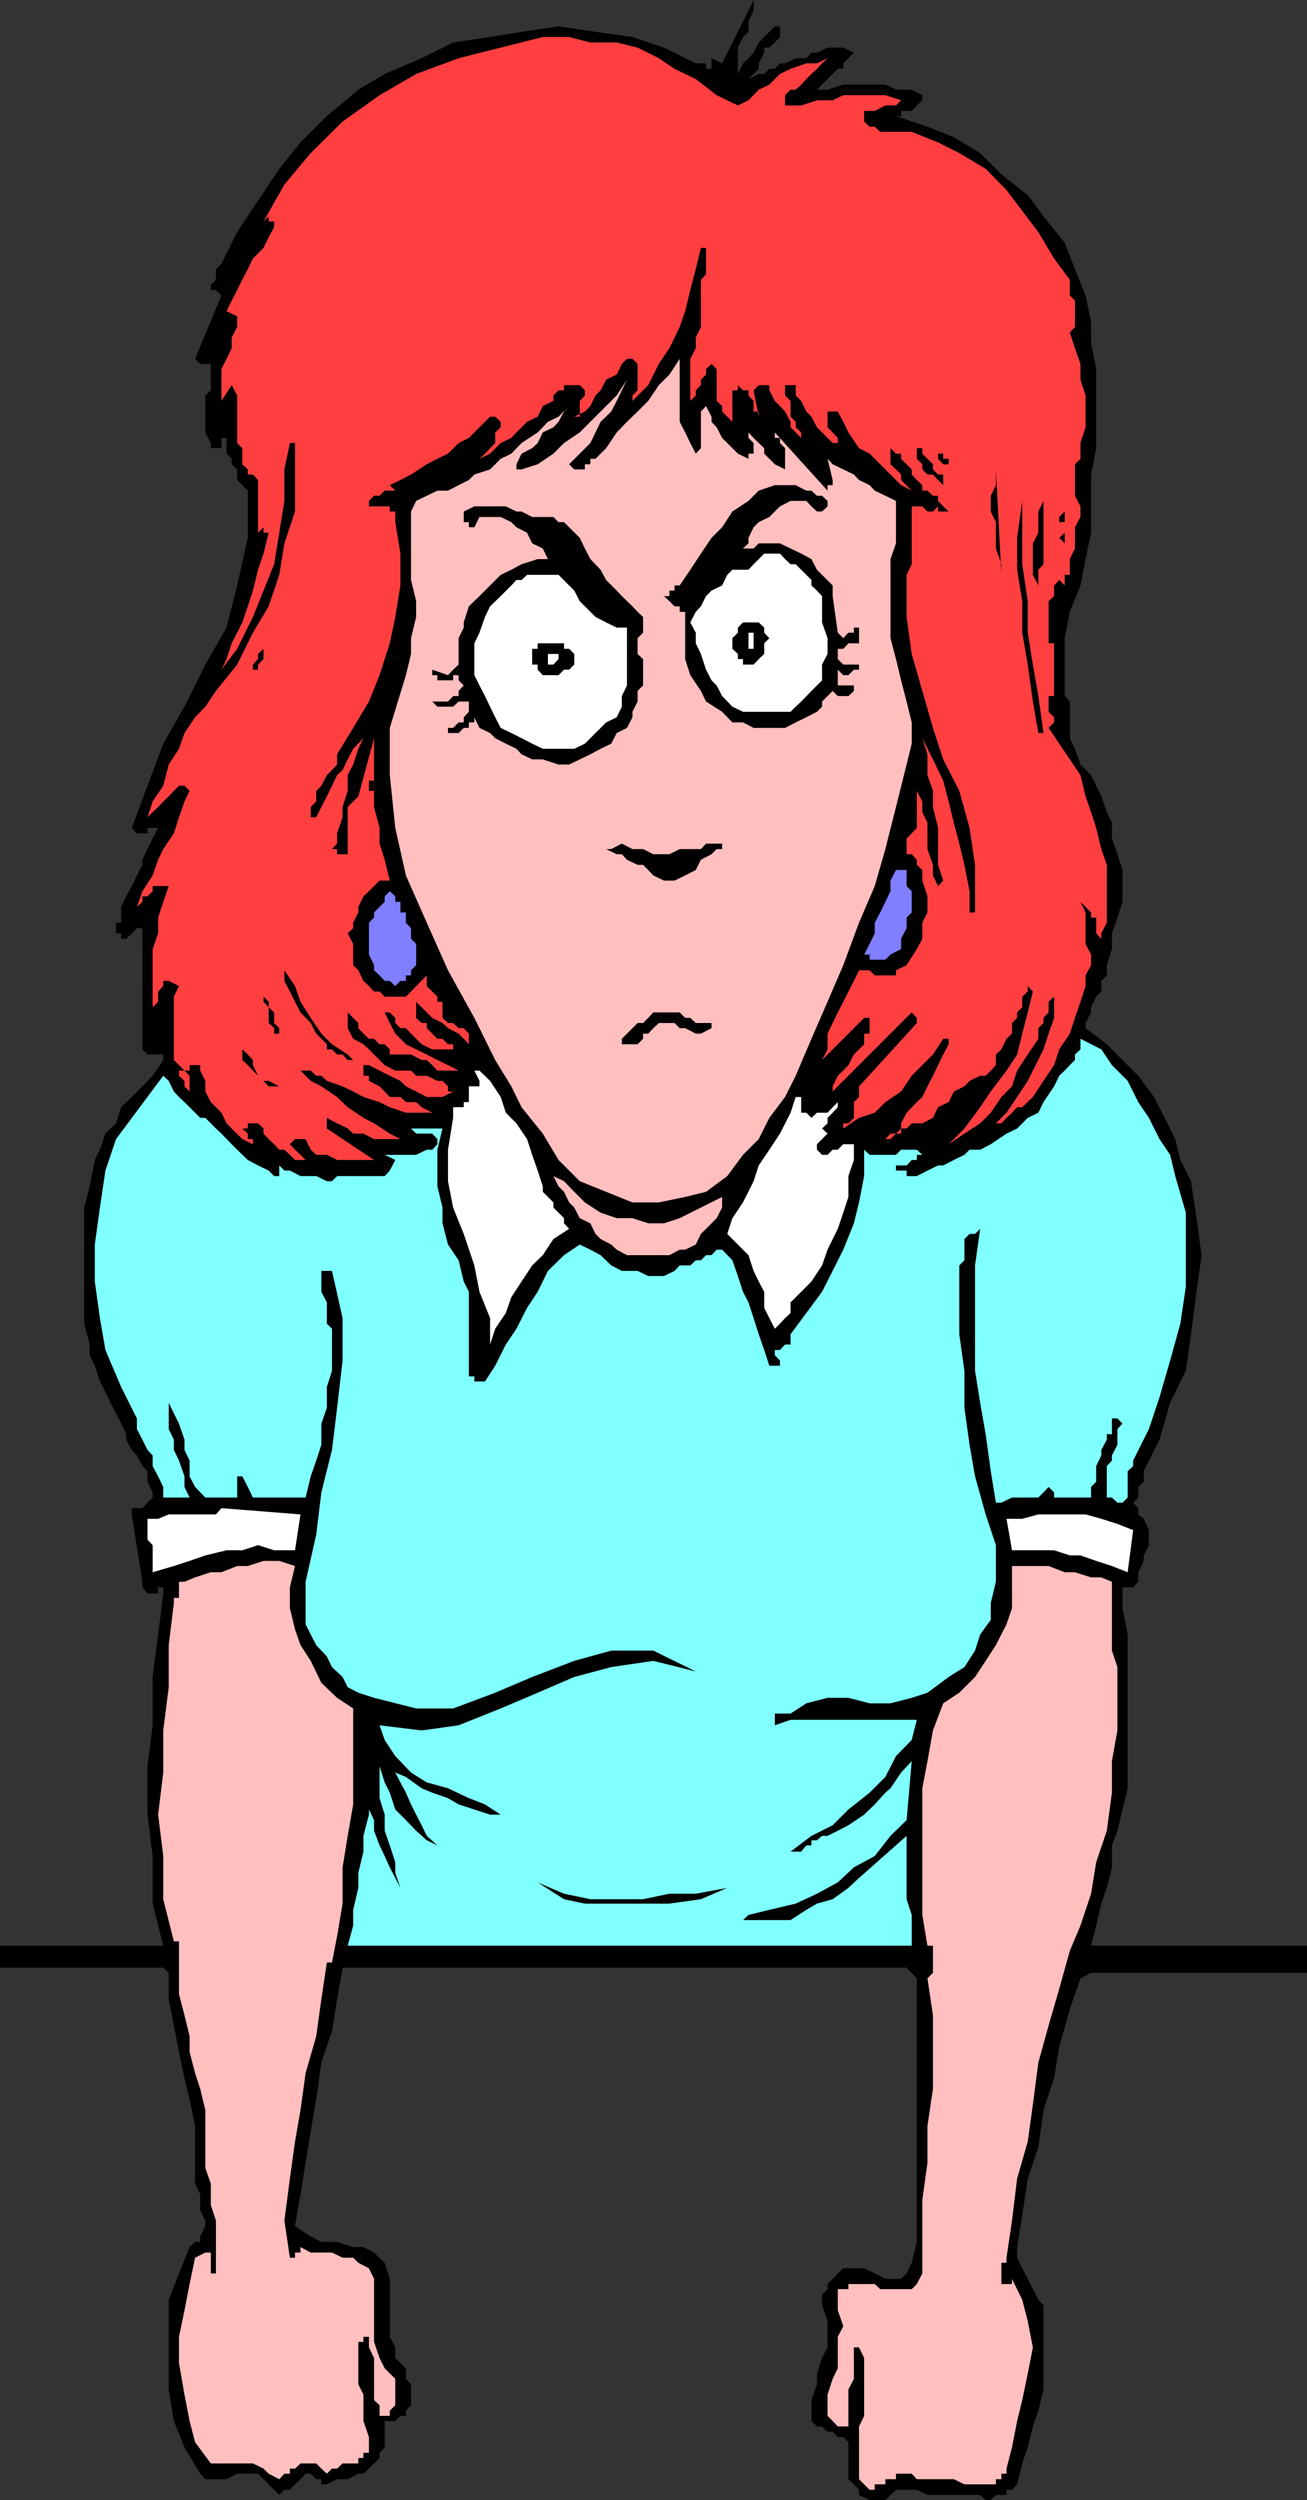 <svg xmlns="http://www.w3.org/2000/svg" width="357.102" height="682.801"><rect width="100%" height="100%" fill="#333333" stroke="none"/><path d="M201.602 21.602v-1.403L203 17.301l1.5-1.403 1.402-1.5 1.399-2.796 4.402-4.403h1.399v2.903l-1.399 1.5-1.5 1.398h-1.402v1.398l-1.5 2.903v1.5l-2.801 2.8 2.8-1.402h1.5l1.403-1.398h1.5l1.399-1.5h1.398l2.902-1.403h2.899l1.402-1.5h1.5L226.102 13h4.3l2.899 1.398-1.5 1.5-1.399 1.403v1.5h-1.5l-1.402 1.398-1.398 1.403-2.899 2.898h2.899l4.3-1.398h11.5l2.899 1.398h4.3L252 26v1.398l-1.5 1.403-1.398 1.5h-2.899v1.398h-1.402l8.601 2.903 7.2 2.898 7.199 4.3 5.8 5.802 7.2 5.699 4.3 5.8 5.801 7.2 2.801 7.199 2.899 7.2 1.5 7.198v5.704l1.398 7.199v21.597l-1.398 7.204V145.5l-1.5 7.2-1.399 7.198-2.902 7.204-1.399 7.199v15.8l1.399 1.5v10l1.402 2.899 1.5 4.3 2.899 2.9 1.398 2.902 1.402 2.898 1.5 4.3 1.399 2.9v4.3l1.5 4.3 1.402 4.302v8.699l-1.402 4.3-1.5 4.297v4.301l-1.399 4.403v2.796l-1.5 1.5v2.903l-1.402 1.398-1.398 2.903v1.398l-1.5 2.898v1.403l5.8 4.398 4.301 4.301 4.297 4.3 4.3 5.802 2.903 5.699 2.899 5.8 1.398 5.7 2.902 5.8 1.5 10.098 1.399 10.102-1.399 10-1.5 11.597-1.402 10-4.297 8.704-2.902 10.097-4.301 8.602v2.898l-1.5 1.403V409l-1.398 1.398 1.398 1.5v1.704l1.5 1.199 1.402 3.097V422l-1.402 2.8v1.5l-1.5 3.098V432l-1.398 1.5h-2.899v5.7l1.399 7.198v42l-1.399 5.801-1.402 5.801-1.5 4v6l-1.399 5.602-1.5 4.296-1.402 6-1.398 5.5h59v7.403h-59l-2.899 1.5-2.902 8.398L289.402 559 288 567.602l-2.898 8.699-1.399 10.097-2.902 8.602-1.5 10.102-1.399 8.597v2.903l1.399 2.898 1.5 2.898 1.402 2.801 1.5 2.903 1.399 1.5v23l-1.399 5.796-1.5 4.301-1.402 5.7-1.5 4.402-1.399 5.699-1.402 1.5H275v1.398h-2.898l-1.399 1.403h-1.402l-1.5-1.403h-14.399L250.5 680h-5.7l-1.5 1.398-1.398 1.403h-4.3l-2.899-1.403V680l-1.402-1.5-1.5-1.398V667l-1.399-1.398h-1.5l-1.402-1.5h-1.398l-1.5-1.403h-1.399l-1.5-1.5V655.5l1.5-4.3v-2.9l1.399-4.3 1.5-2.898v-7.204l-1.5-4.296v-2.903l1.5-1.5v-1.398l1.398-1.403 1.402-1.5 1.5-1.398h5.7l2.898 1.398 2.902 1.5h4.301l1.5-1.5 1.399-2.898 1.398-5.7v-72l-2.797-2.902H93.602l-1.5 8.602-1.399 8.7-2.902 8.6-1.399 10.098-1.5 8.602-1.402 8.7-1.398 8.6-1.5 8.7 4.3 2.8 2.899 1.5h4.3l4.399 1.4h2.8l2.903 1.5 2.899 2.8 1.398 4.398V638.2l1.5 2.903V644l2.902 2.8v2.9l1.399 1.5v5.698l-1.399 1.5v1.403h-1.5L108 661.199h-2.898v7.2l-1.399 1.5v1.402l-1.5 1.5-1.402 1.398-1.5 1.403h-1.399l-2.902 1.5h-2.898L89.3 678.5h-1.5v-1.398h-1.399l-1.5-1.5H83.5l-1.398 1.5-1.5 1.398-1.399 1.5h-1.5l-1.402 1.398L74.902 680 72 677.102l-1.5-1.5h-5.7l-2.898 1.5h-5.8l-1.399-1.5-4.3-7.204L47.5 661.2l-1.398-8.597v-24.5l2.8-7.204 2.899-7.199 1.5-1.398h1.402v-1.5L56.102 608v-1.5l-1.399-2.898V599.3l-1.402-2.903v-15.796l-1.5-7.204-1.399-5.796-1.5-7.204L47.5 553.2l-1.398-7.2v-7.2l-1.5-1.402H0v-6h44.602l-2.899-11.5v-13l-1.402-11.296v-13.204l1.402-11.199V458l1.5-11.602 1.399-11.199V433.5h-1.399v1.7h-2.902l-1.399-1.7V432L36 413.602v-1.704h2.902l1.399-1.5L41.703 409v-1.398l-1.402-2.903v-2.898l-1.399-1.403-1.5-2.898L36 396l-1.5-2.8v-1.5l-1.398-2.9-1.399-2.8-1.5-2.898-1.402-2.903-1.5-2.898L25.902 373l-1.402-2.898v-2.903L23 361.5v-31.7l1.5-5.8 1.402-7.2 1.399-2.8 1.5-4.398 2.902-2.801 1.399-4.403L36 299.602l2.902-2.903 2.801-2.898 2.899-4.301V288H40.3l-1.399-1.398V252v1.5h-1.5L36 254.898l-1.5 1.5h-1.398v-1.5h-1.399V252h1.399v-4.3l1.398-2.9L36 242l1.402-2.898 1.5-2.903v-1.398l1.399-2.903L41.703 229l1.5-2.898h-2.902v1.5h-2.899l-1.402-1.5 8.602-23 5.8-10.102 5.7-11.5 5.8-10.102 2.899-11.5 2.902-13V134l-1.5-1.5-1.402-1.398v-2.903l-1.5-1.398v-1.5l-1.399-1.403v-4.296H60.5v2.796h-2.898V121l-1.5-2.898V108l1.5-1.398V98v1.398h-2.899L53.301 98 60.5 80.7 59 79.2h-1.398v-1.4L59 76.399V73.5l1.5-1.5 4.3-8.602 5.7-8.597 5.8-8.7 5.802-7.203L89.3 31.7l8.601-7.199 7.2-4.3 10.101-4.302 8.598-4.296 10.101-1.5 8.598-1.403 10.102-1.5 10.101 1.5 10.098 1.403L181.402 13l8.7 4.3h2.8v1.5h1.5v-2.902l2.899 1.403L205.902 0v2.898L204.5 5.801v2.898l-1.5 1.403L201.602 13v8.602"/><path fill="#ff3f3f" d="m195.8 26 5.802 2.8 2.898-1.402 2.8-2.898 2.903-1.398 2.899-2.903L216 18.801l4.3-1.5h2.903l2.899-1.403-1.5 1.403-1.399 1.5-1.5 1.398-1.402 1.403-1.399 1.5-1.5 1.398H216l-1.5 1.5v2.8h4.402l4.301-1.402h4.297L230.402 26h11.5l4.301 1.398-1.402 1.403h-2.899L239 30.3h-2.898v2.898l1.5 1.403H239L240.5 36h8.602l7.199 2.898 5.8 2.903 7.2 4.3L275 51.899l4.3 5.704 4.403 5.796L288 70.602l4.3 5.796V80.7l1.403 1.403V89.3l-1.402 1.5 1.402 4.3 1.5 4.297v4.301l1.399 4.301v8.7l-1.399 4.3v4.3l-1.5 1.5v8.598l1.5 2.903v2.898l-1.5 2.801v5.8l-1.402 2.9v4.3h-1.399v2.898l-1.5-1.5-1.402 1.5v2.903l-1.5 1.398v11.5h1.5v14.403h-1.5v-5.704 10l1.5 1.5v1.403l-1.5 1.5 2.902 4.3 2.899 4.297 2.902 4.301 1.399 5.801 1.5 4.3 1.398 4.302 1.402 5.796 1.5 4.301V252l-1.5 2.898v2.903-1.403l-1.402-1.5v-4.296h-1.398v-1.403l-2.899-2.898 1.399 2.898v8.602l1.5 2.898v2.903l-1.5 2.796v2.903l-1.399 4.3-1.5 4.399-1.402 4.3-2.899 4.302-1.402 4.296-2.898 4.301-2.899 4.403-2.902 2.796h-1.399l-1.402 1.5-1.5 1.403-1.398 1.5h-1.5l2.898-2.903 2.902-4.296 2.899-4.403 1.402-2.8 2.899-5.797 1.398-4.301L288 278v-5.8l-1.5 1.402v2.898l-1.398 1.5v1.398l-1.399 1.403v2.898L280.801 288l-2.899 4.398-1.402 4.301-2.898 2.903-2.899 4.296-2.902 2.903-4.301 2.8-4.297 2.899 4.297-4.3 4.3-5.802 2.903-4.296 4.297-5.704 2.902-4.398 1.399-5.7 1.5-5.8 1.402-5.7-1.402-1.5v1.5l-1.5 1.4v2.902l-1.399 1.398v1.5l-1.402 1.398v2.903l-1.5 1.398-1.398 2.903-1.5 1.398v2.898l-1.399 1.5-1.402 1.403h-1.5l-2.899 1.398-1.402 1.5-2.898 1.403-1.399 2.898-2.902 1.398-1.399 2.903-2.902 1.5h-2.898l-1.399 1.398h-1.5v1.403h-1.402l-1.5 1.5h-1.399l1.399-1.5h1.5l1.402-1.403v-1.398l1.5-2.903L250.5 301l1.5-1.398 1.402-2.903 1.5-2.898 1.399-2.903 1.402-2.898 1.5-2.8v-1.5h-1.5v-1.4 1.4l-2.8 4.3-2.903 2.898-2.898 2.903-2.899 4.3-4.3 2.899-2.903 2.898-4.297 1.403-4.3 2.898v-1.398h1.398l1.5-1.5V301l1.402-1.398v-2.903l1.399-1.5 14.398-15.8V278l-1.398-1.5-21.602 21.602v-1.403l1.402-2.898 1.5-1.403 1.399-1.5 1.5-2.898 1.402-1.398 1.399-1.403v-2.898h1.5V278h-1.5l-11.5 11.5 1.5-2.898V282.3l1.398-2.903 1.402-2.898 1.5-2.898 1.399-2.801 1.5-2.903 1.402-2.898h2.899l1.398 1.398h5.8V265l2.903-1.398 2.797-4.403 1.5-2.8V252l1.402-2.8v-4.4L252 240.5v-2.898l-1.5-1.403v-1.398l-1.398-1.5h-1.399V229l1.399-1.398 1.398-1.5V216l1.5 2.898v2.903l1.402 2.898v7.2l1.5 4.3v2.903l1.399 2.898 1.402-1.5-1.402-4.3v-10.098l-1.399-5.704V216l-1.5-4.3V206L252 201.602l2.902 5.796 2.801 5.801 1.5 5.7 1.399 5.8 1.5 5.7 1.398 5.8 1.402 7.2v5.8h1.5v-13l-1.5-10.097-2.8-10.102-4.399-8.602-2.8-8.597L252 188.699l-2.898-10.097-1.399-10.102V157l1.399-2.898V138.3H252l1.402 1.398h1.5l1.399-1.398v1.398h2.902l-1.5-1.398-1.402-1.5v-1.403h-1.399l-1.5-1.398H252v-1.5l-1.5-1.398-1.398-1.5v-1.403l-2.899-2.898v-1.403h-1.402l-1.5-1.5v4.403l1.5 1.398 1.402 1.403v1.5l2.899 2.898-2.899-1.5-2.902-2.898-2.801-2.801-2.898-2.903-2.899-1.5-2.902-4.296-1.399-2.903-1.5-2.8h-2.8v4.3l1.398 1.403 1.402 1.5V121H227.5l-2.898-2.898-1.399-1.403-1.5-2.898-1.402-1.403-1.399-2.898-1.5-1.5v-2.8H214.5v2.8l1.5 1.5v4.3l1.402 1.4v1.5l1.5 1.402v1.5L216 116.699v-1.5l-1.5-2.8-1.398-1.5-1.399-1.399-1.5-2.898v-1.403h-2.902l-1.399 1.403 1.399 7.199v-1.403h-1.399V109.5L204.5 108v-1.398H203l-1.398-1.403v1.403h-1.5v8.597l-2.801-2.8v-1.5l-1.5-1.399v-8.7l-1.399-1.402-1.5 1.403v1.5l-1.402 1.398v1.5l-1.398 1.403V108l-1.5 1.5v1.398V98l1.5-2.898v-2.903l1.398-2.898V76.398l1.402-1.5V67.7H191.5l-1.398 5.801-1.5 5.7-1.399 5.8-1.5 4.3-2.8 5.802L180 99.398l-2.898 5.801-4.301 4.301V108l1.402-1.398v-7.204L172.801 98h-1.5l-1.399 1.398-1.402 2.903-2.898 1.398-1.5 2.903-1.399 1.398-1.402 2.898-1.5 1.5-2.899 1.403h1.5V109.5l1.399-1.5v-1.398l-1.399-1.403h-4.3v1.403h-1.5L151.203 108v1.5l-2.902 1.398-1.399 2.903-2.902 1.398-2.898 2.903-1.399 1.5-2.902 1.398-2.899 2.898-2.902 1.403 1.5-1.403 1.402-1.5 1.399-1.398v-2.898l1.5-1.403v-1.5l-1.5-1.398h-1.399l-1.402 1.398-1.5 1.5-2.898 2.903L125.3 121l-2.899 2.898-2.902 1.403-2.898 1.5-4.301 2.8-2.899 1.5-2.902 1.399 1.5 1.5h-2.898l-1.399 1.398h-1.5l-1.402 1.403v1.5h5.699v1.398h1.5v2.903l1.402 8.597v8.7L108 168.5l-1.5 7.2-2.797 8.698-2.902 7.204L96.5 198.8l-4.398 7.2v2.8l-1.399 1.5-1.402 1.4-1.5 2.902L86.402 216v2.898l-1.5 1.5v2.801h1.5l1.399-2.8 1.5-2.899 1.402-2.898 1.399-2.903 1.5-1.398L95 207.398l1.5-2.898 2.8-2.898-1.398 2.898-1.402 4.3-1.5 2.9v4.3l-1.398 4.398v2.801l-1.5 4.403v2.796l-1.399 1.5h1.399v1.403H95v-12.903l1.5-1.5 1.402-1.398 4.301-15.898v18.796l1.5 5.704v4.296l1.399 4.403 1.398 5.699h-2.797l-1.5 1.5-1.402 1.398-1.5 1.403-1.399 2.898v1.5L96.5 252v1.5l-1.5 1.398 1.5 2.903v5.8L97.902 265l1.399 2.898 1.5 1.403 1.402 1.5h1.5l1.399 1.398h5.8l5.7-5.8v2.902l2.898 2.898v1.403h1.402V278l1.5 1.398h1.399l1.5 1.403h1.402l1.399 1.5v2.898l-1.399-1.5-1.402-1.398-2.899-1.5-1.5-1.403-2.8-1.398-4.399-4.398V278l1.5 1.398h1.399v1.403l2.898 2.898h1.402l1.5 1.5h1.399v1.403h-5.7l-2.898-1.403-1.5-1.5-1.402-1.398-1.399-1.5h-1.5L108 279.398V278l-1.5-1.5h-1.398l1.398 2.898 1.5 2.903 2.902 2.898 2.801 1.403 2.899 1.398 2.898 1.5 2.902 1.398 2.899 1.5H119.5l-1.398-1.5-1.5-1.398h-1.399l-2.902-1.5H106.5v-1.398l-1.398-1.403h-1.399l-1.5-1.5h-1.402l-1.5-1.398-1.399-1.5v-1.403L96.5 278l-1.5-1.5v-1.398 5.699l1.5 2.898 2.8 1.5 1.5 1.403 2.903 2.898 1.399 1.398 2.898 1.5h4.3l1.403 1.403h2.899l2.898 1.398h1.402l1.5 1.5v1.403h1.399l-2.899 1.5h-4.3l-2.899-1.5-2.8-1.403-1.5-1.5-2.903-1.398-2.797-1.403-2.902-1.5h-1.5v2.903h1.5v1.398l2.902 1.5 1.399 1.403 1.398 1.5h2.902l1.5 1.398h2.801l1.5 1.398 2.899 1.5h-7.2l-4.402-1.5-2.797-1.398-4.402-1.398-2.801-1.5-2.898-1.403-4.301-1.5-1.5-1.398h-1.399l-1.5-1.403h-2.8l2.8 2.801 2.899 1.5 4.3 2.903L95 302.398l4.3 2.903 2.903 1.5 4.297 2.8 2.902 1.5h-7.199l-2.902-1.5H96.5L95 308.2l-2.898-1.398-2.801-1.5v2.898l12.902 8.602H92.102l-2.801-1.403h-2.899l-1.5-1.398-1.402-2.898h-2.898l-1.399 1.398 1.399 1.5 1.5 1.398 1.398 1.403h-2.898l-1.399-1.403-1.5-1.398h-1.402l-1.399-1.5-1.5-1.398-1.402-1.5V308.2l-1.5-1.398h-2.797v1.398h-1.5l1.5 1.403v1.5h1.399v1.398l-2.899-1.398-4.3-4.301-1.403-2.903L57.602 301l-1.5-2.898v-2.903l-1.399-2.8v-1.5h-2.902v1.5h-1.399l1.399 1.402v4.3l-1.399-1.402v-1.5l-1.5-1.398v-1.403h1.5L47.5 289.5v-17.3l1.402-2.9-2.8-1.402h-1.5v1.403l-1.399 1.5v2.8l-1.5 1.5V259.2l1.5-4.3v-4.297l1.399-4.301 1.5-4.301h-4.399v1.398l-1.402 1.403h-1.399v1.5l-1.5 1.398 1.5-4.3 2.801-4.297 1.5-4.301 1.399-2.903 2.898-4.296 1.402-4.403 1.5-4.3 1.399-2.9-1.399-1.398h-1.5L47.5 216l-1.398 1.5-1.5 1.398-1.399 1.5-1.5 1.403-1.402 1.398 1.402-4.3 2.899-4.297 1.5-5.801 2.8-4.301 1.5-4.3 2.899-4.302L56.1 193l2.9-4.3 5.8-7.2 4.302-8.7 4.3-7.198L76.301 157l1.402-8.602 2.899-8.699V121h-1.399l-1.5 7.2v8.6l-1.402 8.7-1.399 8.602L72 161.3l-2.898 7.199-4.301 8.7-4.301 5.698L61.902 180l1.399-4.3 2.902-5.7 1.5-4.398 1.399-4.301 1.398-5.7L72 151.2l1.402-5.699H72V144l-1.5 1.5v-14.398l-1.398-1.5h-1.399v-1.403l-1.5-1.398v-4.403L64.801 121v-13l-1.5-2.8-2.801 4.3v-8.7l1.402-2.8 1.399-2.898v-2.903l1.5-2.898v-2.903L61.902 85l1.399-2.898 1.5-2.903 1.402-2.8 1.5-2.899 1.399-2.898L72 67.699l1.402-2.898 1.5-2.801v-1.5h-1.5v-1.398L72 60.5l5.703-10.102 7.2-8.597 8.699-8.602L103.703 26l10-5.8 11.598-4.302 23-5.796h7.199l5.8 1.5h7.2L174.203 13 180 15.898l4.3 2.903 5.802 2.8L195.8 26"/><path fill="#ffbfbf" d="m190.102 123.898 1.398-1.5v-10l1.402-1.5 1.5 2.903v1.398l1.399 1.5 1.5 2.903 1.402 1.398 2.899 2.898 2.898 1.403v-1.403h1.402V121l-1.402-1.398v-2.903 1.403l1.402 1.5 1.399 1.398 1.5 1.398v1.5l2.902 2.903 2.797 1.398v-5.8L213.102 121v-1.398h-1.399v-1.5L226.102 134v-1.5h1.398v-1.398l-1.398-5.801 1.398 1.5 2.902 1.398 2.899 1.403 1.402 1.5 2.899 1.398L239 134l2.902 1.398 2.899 1.403v11.597l-1.5 4.301v21.602l1.5 5.699 1.402 5.8 1.5 5.802 1.399 5.699v5.8l-1.399 5.7-2.902 11.597-2.899 11.5L239 242l-4.297 10-4.3 11.602-4.301 10-4.399 10.097-4.3 10.102-2.903 5.8-4.297 5.7-2.902 5.8-4.301 4.297-4.297 5.801-5.8 4.301-5.7 1.398-7.203 1.5h-7.2l-14.398-5.796-5.8-5.801-4.301-7.2-5.801-7.203-2.797-5.699-4.402-7.199-5.7-11.5-7.199-13-5.8-13-5.7-12.898-2.902-13-1.5-14.403v-12.898l4.402-14.403 1.399-5.796V174.3l1.402-5.801v-4.3l-1.402-5.802V139.7l1.402-2.898 2.899-1.403L119.5 134h2.902l2.899-1.5 2.8-1.398 1.5-1.5 4.301-1.403 2.899-2.898 2.902-1.403L142.5 121l4.402-2.898 2.801-2.903 2.899-1.398 2.898-2.903-1.398 1.5-1.5 2.801-1.399 1.5-2.902 1.403-1.399 2.898-1.5 1.398-2.902 1.5-1.398 2.903v1.398h1.398l4.402-1.398 4.301-2.903 2.899-2.898 4.3-2.898 2.899-2.903L168.5 108l2.8-4.3-1.398 2.902-1.402 2.898-1.5 2.898-2.898 2.801-1.399 2.903-1.402 2.898-5.801 5.8 1.402 1.4h2.899v-1.4h1.5v-1.5h1.402l2.899-2.902 2.898-4.296 2.8-2.903 2.903-2.8 2.899-2.899 2.898-4.3 2.902-2.9 2.801-4.3v17.2l1.5 2.902 1.399 2.898 1.5 2.898"/><path d="M257.703 129.602v2.898l-1.402-1.398-1.399-1.5h-1.5L252 128.199v-1.398l-1.5-1.5v-2.903L249.102 121l1.398 1.398h1.5v1.5l2.902 2.903v1.398l1.399 1.403h1.402m1.5-4.302v1.5h-1.5l-1.402-1.5v-1.402h1.402v1.403h1.5m25.899 74.899h-1.399l-1.5-8.598-1.402-10.102-1.5-8.7v-8.6l-1.399-8.598v-8.704l1.399-10.097 1.5-8.602-1.5 8.602v17.3l1.5 10.098v8.602l1.402 8.699 1.5 8.602 1.399 10.097M273.602 157v-2.898l-1.5-4.301v-7.2l-1.399-2.902v-4.3l1.399-2.899v-4.3l1.5 28.8m-47.5-20.2v1.5l-1.5 1.4h-1.399l-1.5-1.4-1.402-1.5H216l-2.898 1.5-2.899 2.9-2.902 1.402-1.399 1.398-1.402 2.898v1.5l-1.5 1.403h2.902l1.399-1.403h5.8l2.899 1.403 2.902 1.398 2.801 1.5 1.5 2.903 4.297 4.296v2.903l1.402 10 1.5 1.5 1.399-1.5h1.5v-1.403h1.402v4.301h-2.902l-1.399 1.5h-1.5V180l1.5 1.5h4.301v1.398h-1.402l-1.5 1.5h-1.399l-1.5-1.5v4.301h4.399v1.5l-1.5 1.403h-2.899l-1.402-1.403-1.398 1.403-1.5 1.5V193l-1.399 1.398-2.902 1.5-2.899 1.403-2.902 1.5h-8.598L203 197.3h-2.898l-2.801-2.903-4.399-2.796-1.402-2.903-2.898-4.3-1.399-4.399v-12.898h-1.5v-1.5h-1.402l-1.399-1.403-1.5-1.398h1.5v-1.5h1.399v-1.403h1.402l2.899-4.296 2.898-4.403 2.902-4.3 2.899-2.899 2.8-4.3 4.399-2.9 2.8-2.8 4.403-1.5h5.7l2.898 1.5h1.402l1.5 1.398h1.399l1.5 1.403"/><path d="m285.102 154.102-1.399 1.5v4.296l-1.5-2.898v-8.602l1.5-2.898v-5.8l1.399-2.9v17.302M155.5 144l2.902 2.898 1.399 2.903 1.5 2.898 2.8 2.903 1.5 2.796 2.899 2.903 1.402 1.5 2.899 2.8 1.402 1.5 1.5 1.399v4.3l-1.5 1.5v4.302l1.5 1.398v7.2l-1.5 1.5v2.902l-1.402 2.796v1.5l-1.5 2.903-2.801 1.398-1.5 2.903-2.898 1.398-2.801 1.5-2.899 1.398-2.902 1.403h-2.898l-4.301-1.403h-2.899L142.5 206l-1.398-1.5-2.899-1.398-2.902-1.5-1.399-1.403-2.902-1.398-1.398-2.903v1.403h-1.5v1.5h-1.399l-1.402 1.398h-2.899v-1.398h1.399l1.5-1.5h1.402v-1.403l1.399-1.5v-2.796H125.3L123.8 193h-4.3l-1.398-1.398h4.3l1.399-1.5h1.5v-1.403l1.402-1.5-1.402-1.398v-1.403h-1.5v1.403H119.5v-1.403h-1.398v-1.5l4.3 1.5 1.399-1.5 1.5-1.398v-7.2l1.402-2.902V170l1.399-4.398L131 162.8l5.8-5.801 2.903-1.398 2.797-1.5 4.402-1.403h2.801l-1.402-2.898-2.899-1.403L144 145.5l-2.898-1.5-1.399-1.398-2.902-1.403H131L129.602 144h-1.5v-1.398h-1.399v-2.903l2.899-1.398h8.601l2.899 1.398h1.398l2.902 1.5h5.801l1.399 1.403h1.5L155.5 144m135.402 4.398-1.5-1.5 1.5-1.398v-2.898h-1.5v-1.403l1.5-1.5v8.7"/><path fill="#fff" d="M224.602 162.8v7.2l1.5 4.3v4.302l-1.5 2.898v4.3l-2.899 2.9-2.8 2.902-1.5 1.398-1.403 1.398h-13L200.102 193l-2.801-2.898-1.5-2.903-1.399-1.398-1.5-2.903-1.402-4.296-1.398-2.903v-2.898l-1.5-2.801 1.5-2.898 1.398-1.5 1.402-2.801 1.5-1.5 2.899-1.403 1.402-2.898 1.399-1.398h4.398l1.402-1.5 1.399-1.403 1.5-1.5h4.3l1.399 1.5 1.5 1.403h1.402l2.899 2.898 1.402 1.398v1.5l1.5 1.403 1.399 1.5m-53.302 8.597V187.2l-1.398 2.903V193l-1.402 2.898-2.898 1.403-5.801 5.8-2.899 1.399h-8.601l-2.899-1.398-2.902-1.5-2.797-1.403-2.902-1.398-1.5-2.903-1.399-2.898-1.402-2.898-1.5-2.903-1.398-2.8v-8.7l1.398-2.898 1.5-4.301 1.402-2.898 2.899-2.801 2.902-2.903 1.399-1.5h1.398L144 157h8.602l4.3 4.3 1.5 2.9 2.899 2.902 1.402 1.398 2.899 1.5 2.898 1.398h2.8"/><path d="m210.203 174.3-1.402 1.4v2.902L207.3 180l-1.399 1.5H203V180h-1.398v-1.398l-1.5-1.403v-2.898l1.5-1.5v-1.403L203 170h4.3l1.5 1.398v1.403l1.403 1.5"/><path fill="#fff" d="M205.902 172.8v4.4H204.5v-4.4h1.402"/><path d="m285.102 172.8 1.398 11.598-1.398-11.597M156.902 180v1.5l-1.402 1.398h-1.398l-1.5 1.5H148.3l-1.399-1.5V181.5h-1.5v-4.3h1.5v-1.5h7.2v1.5h1.398l1.402 1.402V180M70.5 182.898h-1.398V181.5L70.5 180v-1.398l1.5-1.403v-1.5V180l-1.5 1.5v1.398"/><path fill="#fff" d="m152.602 180-1.399 1.5h-1.5v-2.898h2.899V180"/><path d="M100.8 213.2h1.403v2.8h-1.402v-2.8m96.499 18.698h-1.5l-1.398 1.403-2.902 1.5-1.398 2.8-2.899 1.5-2.902 1.399h-2.899l-2.902-1.398-1.398-1.5-1.399-1.403h-1.5l-2.902-1.398-1.399-1.5H168.5l-2.898-1.403h-1.5H167l2.902-1.5 2.899 1.5h2.902l2.797 1.403h4.402l2.801-1.403h5.797l1.402-1.5h4.399v1.5"/><path fill="#7f7fff" d="M249.102 243.398v5.801l-1.399 1.403v2.898l-1.5 2.898v2.801l-2.902 1.5-1.399 1.403h-4.3v-1.403h-1.5l1.5-2.898 1.398-2.903V252l1.5-2.8 1.402-2.9 1.399-2.902V240.5l1.5-2.898h2.902V242l1.399 1.398m-138.2 7.204V252l1.399 1.5v2.898l1.402 1.403v5.8L112.301 265v1.398h-1.399v1.5h-1.5L108 269.301l-1.5-1.403h-1.398l-1.399-1.5-1.5-1.398v-1.398l-1.402-2.903V252l1.402-1.398v-1.403l2.899-2.898v-1.5l1.398-1.403 1.5 1.403v1.5h1.402v2.898h1.5v1.403"/><path d="M97.902 290.898 96.5 289.5H95l-1.398-1.5h-1.5l-1.399-1.398h-1.402v-1.403l-2.899-2.898-1.5-2.903-2.8-2.898-1.5-2.898-1.399-2.801-1.5-2.903V265l-1.402-2.898L77.703 265l2.899 4.3 1.5 4.302 2.8 4.398 2.899 4.3 2.902 2.9L95 288l2.902 2.898M77.703 283.7l-1.402-1.4h-1.399v-1.5l-1.5-1.402v-4.296l-1.402-1.5v-1.403l1.402 1.403v1.5l1.5 1.398v2.898l1.399 1.403v1.5l1.402 1.398m116.699-4.301v1.403l-2.902 1.5h-1.398l-2.899-1.5h-1.5l-1.402-1.403H180l-1.5 1.403-1.398 1.5h-1.399v1.398l-1.5 1.5h-4.3v-1.5l4.3-4.3h1.5l1.399-1.399 1.398-1.5h7.203l1.5 1.5h1.399l1.5 1.398h4.3"/><path fill="#7fffff" d="m321.102 321.2 2.898 10v20.198l-1.5 10.102-2.797 10.102-2.902 10-2.899 8.699-4.3 8.597v1.5l-1.5 1.403V409l-1.399 1.398h-1.402L303.8 409h-1.399v-8.602l1.399-1.5V397.5l1.5-2.898V390.3l1.402-1.5-1.402-1.403h-1.5v4.301h-1.399v1.5l-1.5 2.801v1.5l-1.402 2.898v4.301l-1.398 1.403V409H288v-1.398l-1.5-1.5-1.398 1.5-1.399 1.398H276.5l-2.898 1.398h-1.5l-1.399-8.597-1.402-10.102-1.5-8.597-1.399-8.704v-28.796l1.399-10-1.399 1.398h-1.5l-1.402 1.398v5.801l-1.398 1.403v18.796l1.398 10V384.5l1.402 10.102 1.5 8.597 2.899 10.403 2.8 8.398v10l-1.398 5.8v4.598l-2.902 4-1.399 4.403-2.902 4.5-4.297 2.699-5.8 4.3-4.301 1.4-5.801 1.5h-5.7l-5.8-1.5h-5.7l-5.8 1.5L216 468h-4.297v3.2l4.297-1.5h34.5l-1.398 5.5-4.301 4.402-2.899 5.699-4.3 4.3-5.801 4.598-4.301 4.301-5.797 2.898L216 505.7h2.902l1.399-1.699h1.402v-1.398h1.5l1.399-1.204h1.5l2.8-1.398 2.899-1.5 4.3-2.898L239 492.8l2.902-3.2 1.399-1.203 2.902-4.296 2.899-3.102-1.399 16.102-4.402 4.296-4.301 5.5-5.7 3.102-4.398 4.102-5.699 3.097-5.8 2.7-7.2 1.703L204.5 523l-1.5 1.398h13l4.3-2.796 2.903-1.704 4.297-1.199 4.3-3.097 2.903-2.704 13-11.5V518.7l1.399 4.301v8.398H95l1.5-5.5v-4.296l1.402-6V511.5l1.399-5.8v-4.302l1.5-5.796v-6 4.597l1.402 2.903V500l1.5 4 1.399 2.898L106.5 510l1.5 2.898 1.402 2.704L108 511.5v-2.898L106.5 504l-1.398-4v-4.398l-1.399-4.5v-8.704l1.399 4.403 1.398 2.8 1.5 4.598 2.902 2.903 2.801 2.898 2.899 2.602L119.5 504l2.902 1.7-2.902-1.7-2.898-2.602-1.399-2.898-1.5-2.898-1.402-2.801-1.399-3.2-1.5-2.8-1.402-2.7 2.902 1.2 4.301 3.097 2.899 1.204 4.3 1.5 2.899 1.699 4.3 1.398 4.301 1.403h2.899L132.5 492.8l-4.398-1.7-5.7-2.703-5.8-1.597-4.301-2.7-4.301-4.5-2.898-4.402-1.399-4 11.5 1.403 10.098-1.403 11.5-4.597 10.101-4.301 10-4.301L167 455.3l11.5-1.698 11.602 2.898-11.602-5.7H167l-10.098 2.802-11.5 4.398-10.101 4.3-11.5 4.302h-10.098l-11.5-2.903-4.3-1.398L95 460.8l-1.398-2.8-2.899-2.7-1.402-2.902-2.899-3.097-1.5-2.903-1.402-2.796V432l2.902-12.898 1.399-11.5L90.703 396l1.399-11.5 1.5-12.898V360l-2.899-12.898h-2.902v5.699l1.5 2.898v5.801l1.402 1.398v11.5l-1.402 4.403v5.699l-1.5 4.3v5.802l-1.399 4.296-1.5 4.301L83.5 409H69.102l-1.399-2.898-1.5-2.903h-1.402V409h-8.7l-2.8-2.898-1.5-2.903v-4.3L50.402 396v-2.8l-1.5-4.4L47.5 386l-1.398-2.898v7.199l1.398 2.898V396l1.402 2.898 1.5 4.301v2.903L51.801 409h-7.2v-2.898l-1.398-2.903-1.5-2.8V397.5l-1.402-1.5-1.399-2.8-1.5-2.9v-2.902l-4.3-8.597-4.301-10.102L27.3 360l-1.399-10v-10.102l1.399-10.097 1.5-10.102 2.902-8.597 12.9-17.302 1.5 1.398 1.398 2.903 1.402 1.5 1.5 1.398 4.301 4.3h1.399L59 308.2l1.5 1.402 2.8 2.898 1.5 1.5 2.903 2.8 2.797 1.5 2.902 1.4 1.5 1.5h1.399v-2.9l1.402 1.4h1.5l2.899 1.5h4.3l2.899 1.402h1.402l1.399-1.403h13l1.398-1.5 1.5-2.898-2.898-1.403h8.601l2.899-1.398h1.5l1.398-1.5v-1.398l-1.398-1.5h-4.399l-1.402-1.403h-1.399 10L119.5 314v10l1.402 5.8v4.302l1.5 5.796 2.899 4.301 1.402 5.801 1.399 2.8v23.098h1.5v1.403h2.898l2.8-4.301 2.903-5.8 2.899-4.302L144 357.2l2.902-4.398 2.801-5.7 4.399-4.3 4.3-2.903 2.899 1.403 2.8 1.5 2.899 2.8 2.902 1.5h4.301l2.899 1.399h4.3l2.899-1.398 1.402-1.5h2.899l1.5-1.403h1.398l1.402-1.398h1.5l1.399-1.5h1.5l2.8 2.898 1.5 4.301 1.399 4.3 1.5 2.9 1.402 4.3 1.399 4.398 1.5 4.301 1.402 4.301h2.899v-1.398l-1.399-1.5V368.7h1.399l1.398-1.5h1.5v-2.8l4.3-5.797 4.302-5.801 2.898-5.7 2.902-5.8 2.899-7.2 1.402-5.703 1.399-7.199V314l1.5 1.398h7.199l1.402-1.398h4.297l1.5 1.398h-1.5v1.403h-1.398l-1.399 1.5h-2.902v1.398h2.902v1.5h2.797l2.902-1.5 2.899-1.398h1.402l2.899-1.5 2.898-1.403 1.402-1.398h2.899l2.902-1.5 4.297-2.898 2.902-1.403 2.899-2.898 2.902-1.403 1.399-2.898 2.898-4.3 1.402-2.9 1.5-1.402 1.399-1.5 1.402-1.398V288l1.5-1.398v-2.903l5.7 2.903 2.898 4.296 4.3 4.301L311 301l2.902 4.3 2.899 5.802 2.902 4.296 1.399 5.801"/><path d="M76.3 296.7h-2.898L72 295.2l-1.5-1.4-1.398-1.402-1.399-1.5-1.5-1.398v-2.898l-1.402-1.403 1.402 1.403 1.5 1.398 1.399 1.5v1.398l1.398 2.903 1.5 1.398h1.402l2.899 1.5"/><path fill="#fff" d="m131 292.398 2.902 2.801 2.899 4.403 1.402 4.296 2.899 2.903 2.898 4.3 1.402 4.297 1.5 4.301 1.399 4.301v1.5l1.402 1.398 1.5 1.5v1.403l2.899 2.898v1.403l1.398 1.5-4.297 2.796-2.902 4.403-2.899 2.8L142.5 350l-2.797 4.3-1.5 4.302-2.902 4.296-1.399 4.301V360L131 352.8l-1.398-7.198-2.899-8.602-2.902-7.2-1.399-7.198V314l1.399-8.7v-2.902h2.902V301h1.399v-4.3H131v-1.5l-1.398-2.802H131m87.902 7.204v4.296h1.399l1.402 1.403 1.5-1.403h2.899l1.398-1.5 1.402-1.398 1.5-1.398-1.5 1.398v1.398l-1.402 1.5-1.398 1.403v1.5l-1.5 1.398 1.5 1.403-2.899 2.898v1.5l1.399 1.398h1.5L227.5 314h1.402l1.5-1.5h2.899v4.3l-1.5 4.4v5.698l-1.399 4.301-1.5 4.403-2.8 5.699-1.5 4.3-2.899 4.399-1.402 1.398-1.399 1.403-1.5 1.5-1.402 1.398v2.903L214.5 360l-1.398 1.5-1.399 1.398-1.5-2.898-1.402-2.8v-4.4l-1.5-2.8-1.399-2.898-1.402-4.301-2.898-2.903-2.899-2.898 1.399-4.3 2.898-4.302 2.902-5.796 1.399-4.301 2.902-4.301 2.899-4.398 2.898-5.704 1.402-4.296h1.5"/><path fill="#ffbfbf" d="m154.102 322.602 2.8 2.898 2.899 2.898 4.3 2.801 4.399 1.5h4.3l4.302 1.403h4.3l4.301-1.403 11.598-5.8v2.902l-1.5 2.898-1.399 1.403-1.5 1.5L191.5 337l-1.398 2.898-2.899 1.403h-1.5l-2.8 1.5H171.3l-2.801-1.5-1.5-1.403-2.898-1.5-1.399-1.398-1.402-2.898-2.899-1.403-1.5-2.898-1.402-1.403-1.398-2.898-1.5-1.5-1.399-2.8 2.899 1.402"/><path fill="#fff" d="M80.602 423.398h-5.7L70.5 422l-4.297 1.398h-4.3l-5.801 1.403-4.301 1.5-4.301 1.398-5.797 1.7V422l-1.402-1.5v-5.7h2.902l2.899-1.198H59l1.5-1.704 21.602 1.704-1.5 9.796m229-5.5-1.5 11.5-4.301-1.699-4.301-1.398-4.297-1.5h-2.902L288 423.398h-11.5l-1.5-8.597h4.3l4.403-1.2h12.899l4.3 1.2 4.399 1.398 4.3 1.7"/><path fill="#ffbfbf" d="m80.602 427.7-1.399 5.8v5.7l1.399 5.8 1.5 4.3 2.8 4.302 2.899 6 4.3 4.097 4.399 2.903V492.8l-1.5 8.597L93.602 510v9.898l-1.5 8.903L90.703 536h-1.402l-1.5 10-1.399 10.102-2.902 10.097-1.398 10.102-1.5 8.597L79.203 595l-1.5 11.5 1.5 10.102h1.399v-1.403h1.5v-1.5l2.8 1.5h5.801l2.899 1.403H96.5L97.902 618l2.899 1.5 1.402 2.898v17.204l1.5 4.398 1.399 2.8 2.898 2.9v7.198l-1.5 1.5v1.403h-2.797v-2.903l-1.5-1.398V644l-1.402-2.898v-2.903h-1.5v1.403h-1.399v11.597L99.301 654v7.2l1.5 4.402v4.296h-1.5v1.403h-1.399v1.5h-4.3l-1.5 1.398h-1.399l-1.402 1.403-1.5-1.403-1.399-1.398h-4.3l-1.5 1.398h-1.399v1.403h-1.5l-1.402 1.5-2.899-1.5L72 674.199l-2.898-1.398h-11.5L53.3 667l-1.5-5.8-1.399-7.2-1.5-8.602V638.2l1.5-7.199 1.399-7.2 1.5-7.198 2.8-1.403h1.5v5.7H59v-14.4l-1.398-4.3v-5.802l-1.5-4.296V576.3l-1.399-5.801-1.402-4.3-1.5-5.802v-4.296l-1.399-5.704-1.5-5.796v-14.403H47.5l-2.898-11.5v-11.8l-1.399-11.297 1.399-11.5v-11.5l1.5-11.801v-11.5l1.398-11.5v-1.403h1.402V432h1.5l2.899-1.2 4.3-1.402H60.5l4.3-1.699h2.903L72 426.301h4.3l4.302 1.398M303.8 432v18.8l1.5 4.5v17.302L303.8 481v8.602L302.403 500l-2.902 8.602-1.398 8.597-2.899 8.7-2.902 6.902-2.899 10.398-2.902 10-2.797 10.102-1.5 11.5-1.402 10.097-2.9 10.102-1.402 11.5-1.5 10.102V618h-1.398v5.8h2.898v-1.402l2.8 5.704 1.5 5.796 1.403 7.204-1.402 7.199-1.5 7.199-1.399 5.7-1.402 7.198-1.5 5.801v1.403h-1.398v1.5h-1.5v1.398H263.5l-2.898-1.398H250.5l-1.398-1.5H244.8v1.5h-2.899v1.398H239v1.5h-1.398l-2.899-2.898v-14.403l1.399-2.898V644l-1.399-2.898h-1.402v8.597l-1.5 2.903v10.097h-2.899l-1.402-1.5-1.398-1.398V654l1.398-4.3 1.402-2.9v-8.6l1.5-2.9-1.5-4.3v-5.8h2.899v-1.4H239l1.5 1.4h8.602l1.398-1.4 1.5-2.902v-20.097l1.402-10.102v-10.097l1.5-10.102v-20.102l-1.5-10.097 1.5-1.5v-7.403h-1.5L252 523v-34.602l1.402-7.398 1.5-8.398 2.801-7.403 4.399-2.898 4.3-4.301 2.899-4.398 2.8-4.301 2.899-5.7 1.5-4.402v-11.5h10l4.402 1.7h2.801l4.399 1.402h2.8l2.899 1.199"/><path d="m204.5 514.102-5.797 1.5-7.203 3.097-8.598 1.2h-23.101l-5.7-1.2-7.199-4.597 7.2 3.097 7.199 1.5h14.402l7.2-1.5h7.199l8.601-1.597 5.797-1.5"/></svg>
